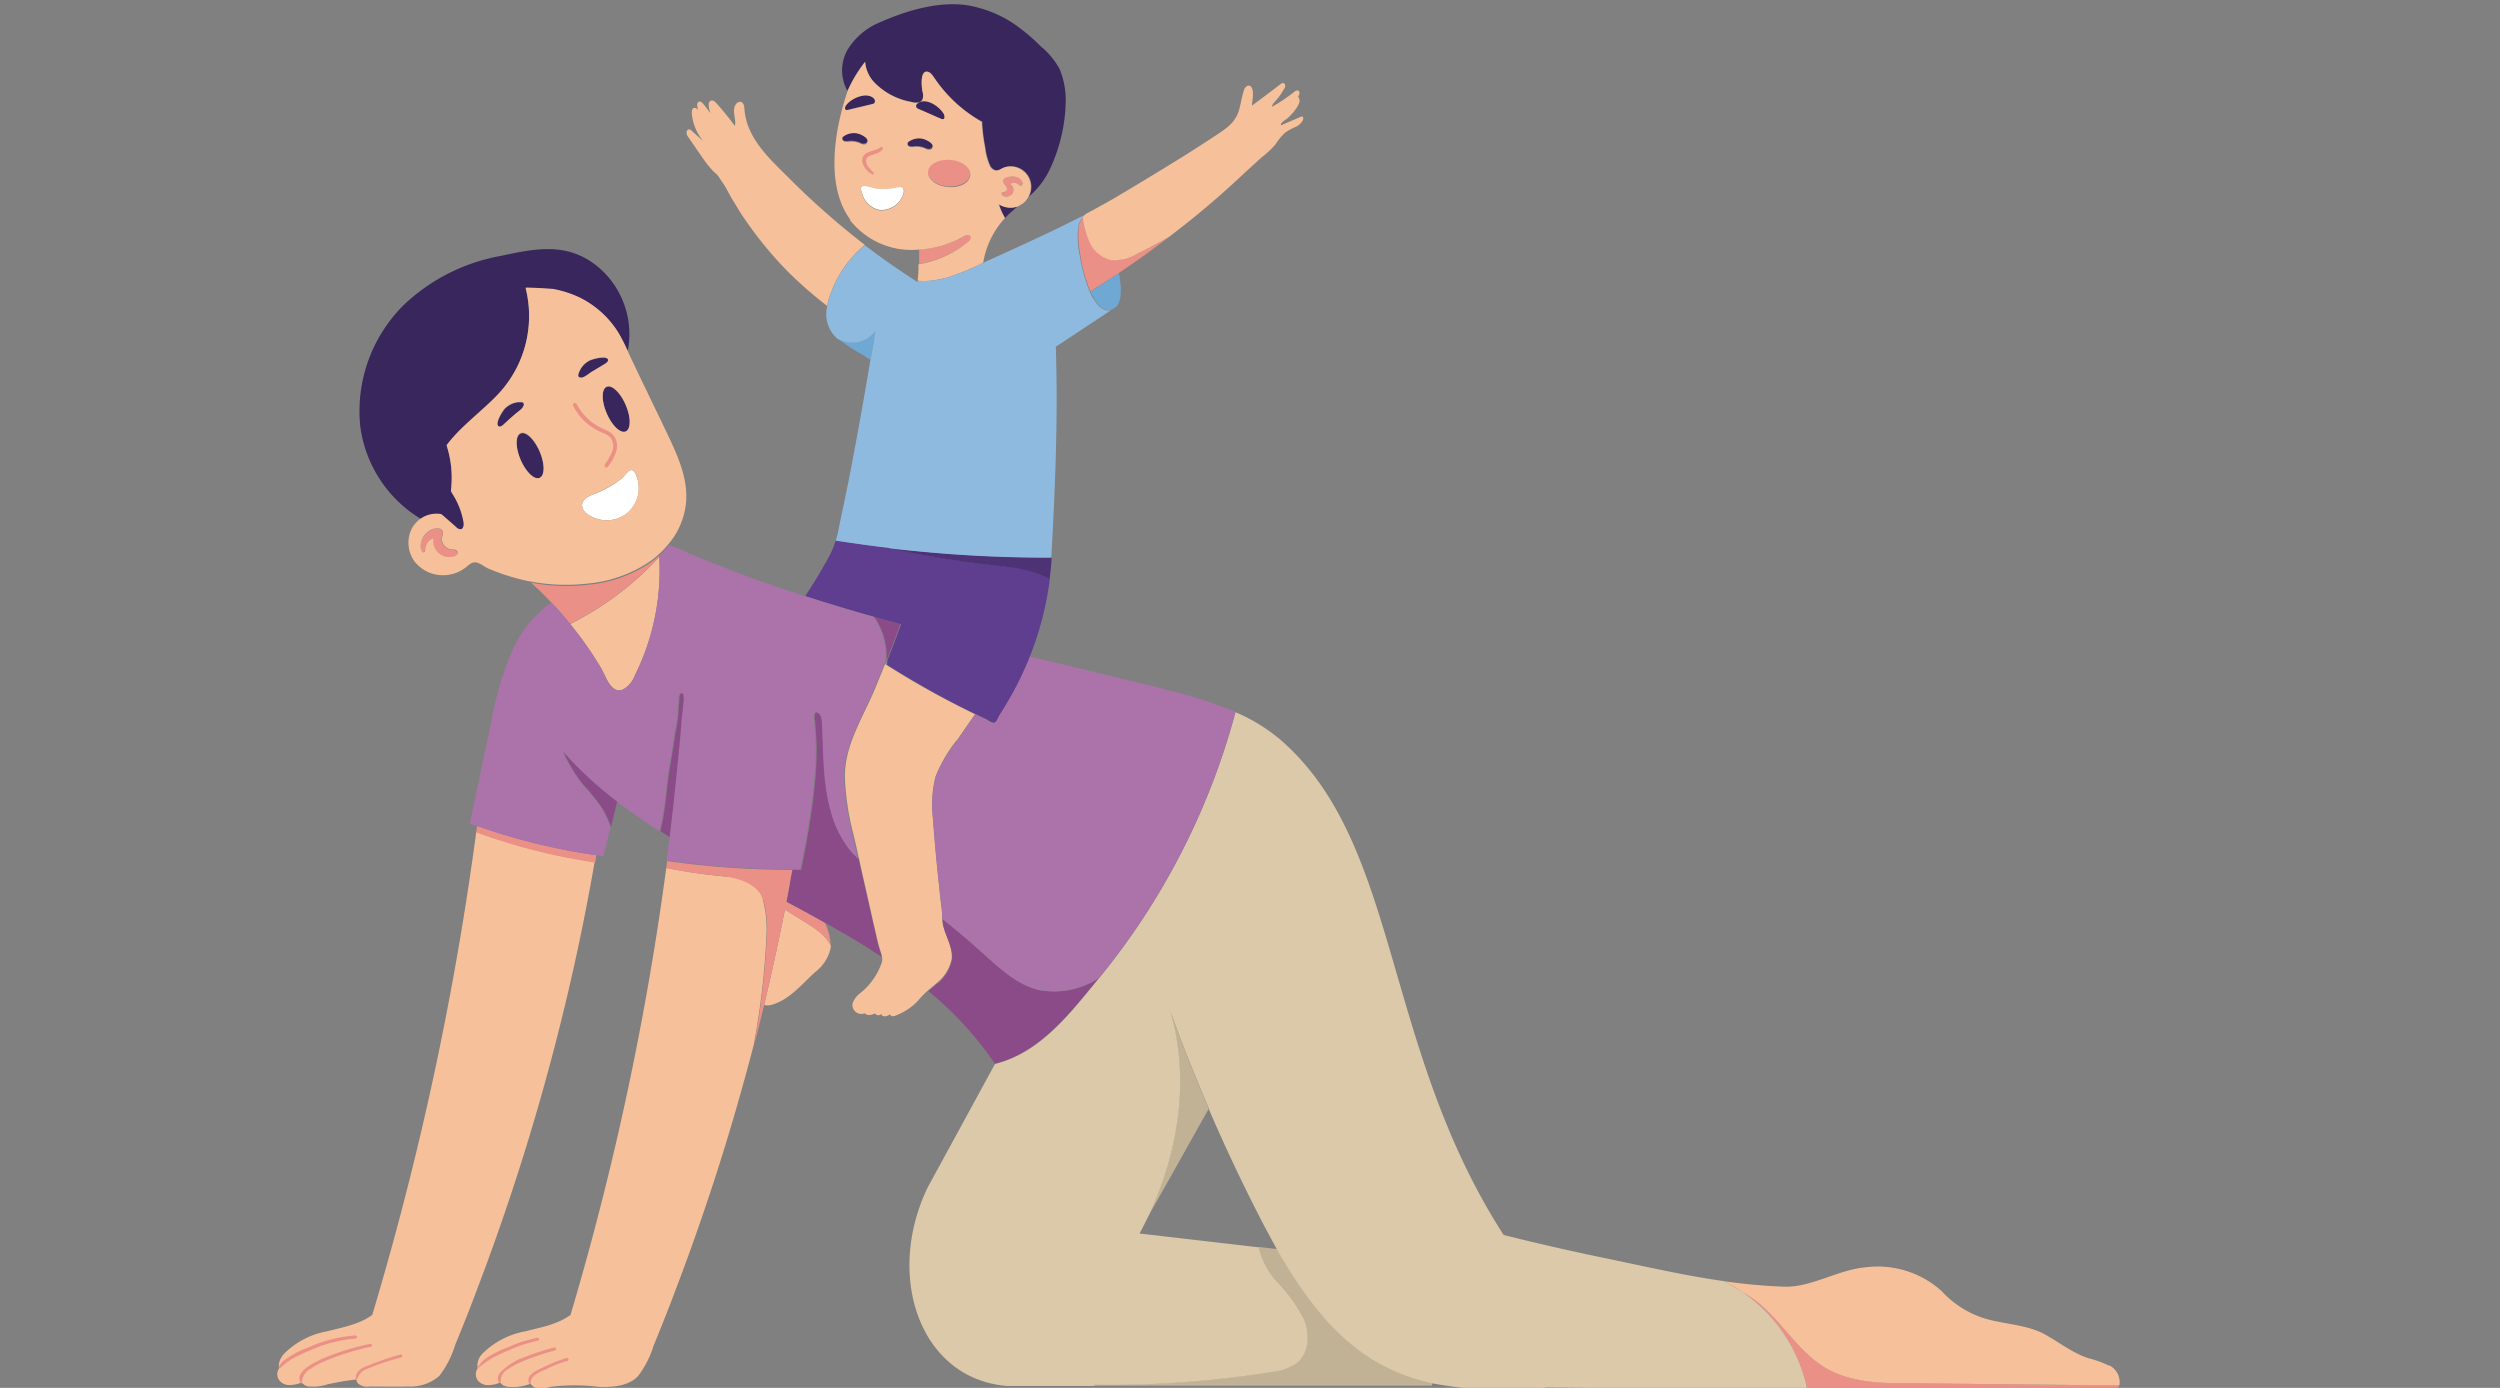 <svg xmlns="http://www.w3.org/2000/svg" xmlns:xlink="http://www.w3.org/1999/xlink" width="281" height="156" viewBox="0 0 281 156"><rect x="0" y="0" width="281" height="156" fill="#808080" stroke="none"/><defs><clipPath id="a"><rect width="281" height="156" transform="translate(-31.172 -0.48)" fill="#fff" stroke="#707070" stroke-width="1"/></clipPath></defs><g transform="translate(31.172 0.48)"><g clip-path="url(#a)"><g transform="translate(-0.004 -0.003)"><path d="M22.616,3.489s.165.4,0,.5c-.066.066-.132.066-.231.1-.924.231-1.816.429-2.74.66-.066,0-.132.033-.2,0-.2-.066-.132-.363,0-.528C19.975,3.423,21.824,2.565,22.616,3.489Z" transform="translate(44.479 7.117)" fill="#38265c"/><path d="M27.66,7.968c.165.2-.066.5-.264.66a11.97,11.97,0,0,1-5.546,2.509V9.487A11.374,11.374,0,0,0,26.967,8c.231-.132.561-.264.726-.033Z" transform="translate(50.297 18.056)" fill="#eb9086"/><path d="M8.742,20.3c.165.066.33.2.3.363,0,.165-.2.3-.363.33a1.786,1.786,0,0,1-2.344-2.014,1.323,1.323,0,0,0-.924,1.056c-.033.165,0,.594-.264.528-.165-.033-.231-.5-.264-.627a2.149,2.149,0,0,1,1.552-2.047.818.818,0,0,1,.561,0,.537.537,0,0,1,.4.4,2.973,2.973,0,0,1-.1.528,1.136,1.136,0,0,0,.924,1.387,1.454,1.454,0,0,1,.528.066Z" transform="translate(11.211 41.077)" fill="#eb9086"/><path d="M22.359,28.2A351.393,351.393,0,0,1,10.672,82.477c-1.486,1.089-3.3,1.387-5.084,1.849A9.112,9.112,0,0,0,.735,86.868a2.606,2.606,0,0,0-.462.759,1.553,1.553,0,0,0-.066.858,1.182,1.182,0,0,0-.165.99A1.267,1.267,0,0,0,.9,90.3a1.657,1.657,0,0,0,.4.066,3.689,3.689,0,0,0,1.453-.3c0,.033.066.1.1.132a1.08,1.08,0,0,0,.891.33A4.915,4.915,0,0,0,5.588,90.3c.231-.066.5-.1.759-.165.825-.165,1.684-.3,2.542-.4a.7.7,0,0,0,.165.429,1.479,1.479,0,0,0,1.288.363c1.486,0,2.971.033,4.457,0a4.836,4.836,0,0,0,3.433-1.221,10.9,10.9,0,0,0,1.75-3.433c.825-2.014,1.651-4.061,2.41-6.107a259.366,259.366,0,0,0,8.55-26.576c1.882-7.131,3.466-14.361,4.721-21.624a66.765,66.765,0,0,1-13.37-3.4Z" transform="translate(0.004 64.838)" fill="#f6c19a"/><path d="M20.273,31.271c-.033.264-.1.528-.132.825A66.764,66.764,0,0,1,6.77,28.7a6.336,6.336,0,0,1,.1-.726A69.751,69.751,0,0,0,20.273,31.271Z" transform="translate(15.593 64.378)" fill="#eb9086"/><path d="M13.667,15.108c.594,1.387.594,2.707,0,2.971s-1.552-.66-2.146-2.047-.594-2.707,0-2.971S13.072,13.722,13.667,15.108Z" transform="translate(25.5 29.964)" fill="#38265c"/><path d="M19.973,18.81a26.588,26.588,0,0,1-2.773,13.4,2.86,2.86,0,0,1-1.321,1.519c-1.354.528-1.948-1.585-2.443-2.41a41.7,41.7,0,0,0-2.608-3.863c-.3-.363-.561-.726-.858-1.089a34.982,34.982,0,0,0,10-7.527Z" transform="translate(22.957 43.298)" fill="#f6c19a"/><path d="M16.479,16.493a3.675,3.675,0,0,1-1.089,4.259A3.716,3.716,0,0,1,11,20.817a1.286,1.286,0,0,1-.627-1.023,1.1,1.1,0,0,1,.5-.825,4.434,4.434,0,0,1,.891-.429,11.279,11.279,0,0,0,3-1.684c.594-.462,1.122-1.75,1.717-.4Z" transform="translate(23.876 36.503)" fill="#fff"/><path d="M10.737,16.7c.594,1.387.594,2.707,0,2.971s-1.552-.66-2.146-2.047-.594-2.707,0-2.971S10.142,15.312,10.737,16.7Z" transform="translate(18.757 33.623)" fill="#38265c"/><path d="M15.827,31.111c-.231.957-.462,1.948-.693,2.905a11.869,11.869,0,0,0-.957-2.08A23.142,23.142,0,0,0,12.064,29.3,16.092,16.092,0,0,1,9.72,25.4a41.384,41.384,0,0,0,6.107,5.678Z" transform="translate(22.382 58.463)" fill="#8b4a88"/><path d="M10.908,24.019c-.726-.759-1.486-1.519-2.278-2.212a21.48,21.48,0,0,0,6.5.231,14.96,14.96,0,0,0,7.131-2.608c.264-.2.528-.429.792-.66V18.9a34.39,34.39,0,0,1-10,7.527c-.693-.825-1.387-1.651-2.146-2.41Z" transform="translate(19.873 43.205)" fill="#eb9086"/><path d="M9.814,13.583c.429-.033.726-.033.594.429-.1.33-.759.726-.99.957-.429.4-.858.792-1.288,1.155a.442.442,0,0,1-.462.165c-.561-.264.429-1.75.66-2.014a2.536,2.536,0,0,1,1.519-.726Z" transform="translate(17.269 31.192)" fill="#38265c"/><path d="M12.6,30.407a11.964,11.964,0,0,1-.231,7.956,3.136,3.136,0,0,0-2.542.363A14.318,14.318,0,0,1,2.9,28.228,16.789,16.789,0,0,1,7.916,14.494a21.312,21.312,0,0,1,10.7-5.381c3.9-.825,7.461-1.618,10.894,1.122a9.88,9.88,0,0,1,3.466,9.508h-.033a14.584,14.584,0,0,0-1.056-2.014,10.665,10.665,0,0,0-4.259-3.863,10.921,10.921,0,0,0-3.037-.99,26.834,26.834,0,0,0-3.1-.132,12.93,12.93,0,0,1-2.674,11.489c-1.783,2.047-4.556,3.929-6.207,6.207Z" transform="translate(6.424 19.189)" fill="#38265c"/><path d="M13.609,12.318c0,.165-.165.3-.3.4l-1.486.891c-.3.165-.858.693-1.221.693-.5,0-.4-.3-.231-.693A2.382,2.382,0,0,1,11.5,12.384C11.793,12.219,13.543,11.724,13.609,12.318Z" transform="translate(23.577 27.703)" fill="#38265c"/><path d="M8.516,35.312a11.763,11.763,0,0,0,.231-7.956c1.684-2.278,4.457-4.16,6.207-6.207A12.812,12.812,0,0,0,17.627,9.661c0-.066,2.839.1,3.1.132a12.125,12.125,0,0,1,3.037.99,10.665,10.665,0,0,1,4.259,3.863c.4.66.726,1.354,1.056,2.047.132.33.3.66.429.957.561,1.155,1.089,2.311,1.651,3.433.759,1.618,1.552,3.2,2.311,4.82,1.222,2.542,2.476,5.249,2.179,8.022a8.433,8.433,0,0,1-1.915,4.49,10.114,10.114,0,0,1-1.155,1.222c-.264.231-.528.462-.792.66a14.835,14.835,0,0,1-7.131,2.608,21.518,21.518,0,0,1-6.5-.231c-.4-.066-.792-.165-1.188-.264a23.094,23.094,0,0,1-3.6-1.222c-.429-.2-.99-.693-1.453-.66-.462,0-.825.462-1.188.693a4.119,4.119,0,0,1-1.948.726,4.049,4.049,0,0,1-3.631-1.519,3.557,3.557,0,0,1-.2-3.9,3.537,3.537,0,0,1,.99-.99,3.136,3.136,0,0,1,2.542-.363Zm20.468-.3a3.737,3.737,0,0,0,1.089-4.259c-.561-1.354-1.122-.066-1.717.4a13.459,13.459,0,0,1-3,1.684,4.434,4.434,0,0,0-.891.429,1.1,1.1,0,0,0-.5.825,1.375,1.375,0,0,0,.627,1.023,3.716,3.716,0,0,0,4.391-.066Zm-.1-9.211c.594-.264.594-1.585,0-2.971s-1.552-2.311-2.146-2.047-.594,1.585,0,2.971S28.291,26.068,28.885,25.8Zm-2.278-7.626s.33-.231.3-.4c-.066-.594-1.816-.1-2.113.066a2.528,2.528,0,0,0-1.122,1.222c-.165.4-.231.693.231.693.33,0,.924-.528,1.221-.693l1.486-.891Zm-7.4,12.842c.594-.264.594-1.585,0-2.971S17.66,25.738,17.066,26s-.594,1.585,0,2.971S18.618,31.285,19.212,31.02ZM17.4,22.932c.132-.462-.165-.462-.594-.429a2.528,2.528,0,0,0-1.519.726c-.231.231-1.221,1.75-.66,2.014.165.066.33-.066.462-.165.429-.4.858-.792,1.288-1.155.231-.231.891-.627.99-.957ZM10,39.472a.387.387,0,0,0-.3-.363,2.566,2.566,0,0,0-.528-.066,1.166,1.166,0,0,1-.924-1.387,1.5,1.5,0,0,0,.1-.528.537.537,0,0,0-.4-.4,1.6,1.6,0,0,0-.561,0,2.073,2.073,0,0,0-1.552,2.047c0,.132.1.594.264.627.3.066.231-.363.264-.528a1.323,1.323,0,0,1,.924-1.056,1.786,1.786,0,0,0,2.344,2.014c.165-.066.33-.165.363-.33Z" transform="translate(10.281 22.206)" fill="#f6c19a"/><path d="M23.272,33.791a4.218,4.218,0,0,1,.792,1.056v.231a4.612,4.612,0,0,1-1.717,2.74c-1.486,1.321-2.806,3.037-4.787,3.664a1.715,1.715,0,0,1-.99.066c.858-3.565,1.618-7.131,2.344-10.729.825.528,1.651,1.023,2.476,1.552a10.286,10.286,0,0,1,1.915,1.42Z" transform="translate(38.146 70.937)" fill="#f6c19a"/><path d="M21.76,32.861a6.819,6.819,0,0,1,.693,2.608,3.552,3.552,0,0,0-.792-1.056,11.5,11.5,0,0,0-1.915-1.42c-.825-.528-1.651-1.023-2.476-1.552a8.443,8.443,0,0,0,.165-.891c1.453.759,2.872,1.519,4.292,2.344Z" transform="translate(39.757 70.315)" fill="#eb9086"/><path d="M29.363,59.261c4.226-7.659,5.876-16.738,3.466-24.991,1.354,3.7,2.806,7.4,4.358,10.993C34.48,50.083,31.509,55.4,29.33,59.228h0Z" transform="translate(67.511 78.876)" fill="#c1b295"/><path d="M20.5,24.87c0-.33,0-.792.231-.759.5.066.627.693.66,1.188.165,3.4.066,6.9,1.056,10.2a11.711,11.711,0,0,0,2.311,4.391l.693.693c.528,2.41,1.089,4.787,1.618,7.2.2.792.363,1.618.561,2.41.1.4.3.924.4,1.387-2.08-1.387-4.226-2.641-6.4-3.863-1.42-.792-2.872-1.585-4.292-2.344.165-.858.33-1.684.462-2.542.066-.33.132-.693.2-1.023h.99c.858-4.061,1.948-10.432,1.717-14.592-.033-.759-.1-1.519-.165-2.311h0Z" transform="translate(39.895 55.494)" fill="#8b4a88"/><path d="M31.9,31.077c.66-.99,1.354-1.981,2.047-2.971a98.134,98.134,0,0,1-9.97-5.546l-.033.033v-.066c-.033,0-.066-.033-.1-.066l-1.089,2.674c-1.354,3.3-3.433,6.306-3.433,10a29.842,29.842,0,0,0,.99,6.57c.2.858.4,1.717.594,2.608.528,2.41,1.089,4.787,1.618,7.2.2.792.363,1.618.561,2.41.1.4.3.924.4,1.387a1.484,1.484,0,0,1,0,.66,7.523,7.523,0,0,1-2.41,3.466,2.428,2.428,0,0,0-.891,1.188,1.017,1.017,0,0,0,.1.627,1.292,1.292,0,0,0,.264.33,1.042,1.042,0,0,0,1.023.132h0a.33.33,0,0,0,.165.132.543.543,0,0,0,.33.066,1.384,1.384,0,0,0,.528-.132l.1-.066a.1.1,0,0,0,.033.066.691.691,0,0,0,.2.132.459.459,0,0,0,.5-.132v.066a.349.349,0,0,0,.231.2c.1,0,.2.033.264,0a.771.771,0,0,0,.462-.231.4.4,0,0,0,.231.231.837.837,0,0,0,.4-.066,6.787,6.787,0,0,0,2.509-1.651,9.826,9.826,0,0,1,1.155-1.188c.3-.264.627-.528.924-.792a4.612,4.612,0,0,0,1.717-2.74c.132-1.321-.66-2.509-.957-3.731a3.526,3.526,0,0,1-.1-.825c0-.363-.033-.726-.066-1.089-.1-.792-.2-1.552-.264-2.344-.3-2.608-.528-5.249-.726-7.857a13.005,13.005,0,0,1,.3-4.655A16.08,16.08,0,0,1,31.9,31.01Z" transform="translate(44.475 51.697)" fill="#f6c19a"/><path d="M65.832,57.628l-.066.264H27.8V57.76a114.845,114.845,0,0,0,20.006-1.453,5.837,5.837,0,0,0,2.839-1.056c1.321-1.122,1.42-3.2.759-4.82a17.915,17.915,0,0,0-3-4.226,8.856,8.856,0,0,1-2.113-3.9l2.113.231c2.971,5.315,6.7,10.432,12.215,13.205A21.607,21.607,0,0,0,65.865,57.6Z" transform="translate(63.99 97.379)" fill="#c1b295"/><path d="M41.384,37.687l-.033.033c-3.334,4.061-6.636,8.385-11.72,9.673a38.96,38.96,0,0,0-7.461-8.154c.3-.264.627-.528.924-.792a4.612,4.612,0,0,0,1.717-2.74c.132-1.321-.66-2.509-.957-3.731a3.525,3.525,0,0,1-.1-.825c1.552,1.222,3.07,2.509,4.523,3.83,1.915,1.717,3.9,3.6,6.4,4.16a9.236,9.236,0,0,0,6.735-1.42Z" transform="translate(51.033 71.696)" fill="#8b4a88"/><path d="M90.877,55.006h0l-33.839-.264a17.871,17.871,0,0,0-7.1-10.861c3.6,1.882,5.546,6.273,9.145,8.385,2.773,1.651,6.174,1.717,9.409,1.75,7.857.066,15.747.165,23.6.231a1.259,1.259,0,0,1-1.188.726Z" transform="translate(114.942 100.992)" fill="#eb9086"/><path d="M92.61,54.062a2.123,2.123,0,0,1,1.155,2.08c0,.066,0,.132-.066.165-7.857-.066-15.747-.165-23.6-.231-3.235,0-6.636-.1-9.409-1.75-3.565-2.113-5.546-6.5-9.145-8.385a14.608,14.608,0,0,0-2.311-1.354,61,61,0,0,0,6.867.627c2.971.1,6.041-1.915,9.145-2.179a10.712,10.712,0,0,1,8.517,2.674,10.946,10.946,0,0,0,5.546,3.268c1.915.462,4.061.594,5.843,1.486,1.684.891,3.2,2.146,5.051,2.773a12.016,12.016,0,0,1,2.377.858Z" transform="translate(113.308 98.932)" fill="#f6c19a"/><path d="M55.2,68.7c-1.552-3.631-3.037-7.3-4.358-10.993,2.41,8.22.726,17.3-3.466,24.991h0l13.4,1.552a8.856,8.856,0,0,0,2.113,3.9,17.915,17.915,0,0,1,3,4.226c.66,1.618.561,3.7-.759,4.82a5.717,5.717,0,0,1-2.839,1.056A115.1,115.1,0,0,1,42.288,99.7v.132H32.483c-9.772-.792-13.734-12.314-8.914-22.317l7.56-13.866c5.117-1.288,8.385-5.612,11.72-9.673l.033-.033A79.718,79.718,0,0,0,58.167,24.1a20.084,20.084,0,0,1,5.018,3.07c13.569,11.72,11.39,34.367,25.123,55.694,3.83.957,7.725,1.849,11.588,2.641,4.292.891,8.716,1.915,13.139,2.542a20.139,20.139,0,0,1,2.311,1.354,17.688,17.688,0,0,1,7.1,10.861L93.162,100a43.085,43.085,0,0,1-12.875-.462,21.606,21.606,0,0,1-5.249-1.849c-5.513-2.773-9.211-7.923-12.215-13.205-.594-1.089-1.188-2.179-1.75-3.268C58.96,77.12,56.979,72.927,55.163,68.7Z" transform="translate(49.535 55.472)" fill="#dcc9a9"/><path d="M48.351,25.9a51.516,51.516,0,0,1,8.022,2.542A79.718,79.718,0,0,1,41.088,58.284a9.236,9.236,0,0,1-6.735,1.42c-2.509-.561-4.49-2.443-6.4-4.16-1.486-1.321-2.971-2.608-4.523-3.83,0-.363-.033-.726-.066-1.089-.1-.792-.2-1.552-.264-2.344-.3-2.608-.528-5.249-.726-7.857a13.005,13.005,0,0,1,.3-4.655,16.08,16.08,0,0,1,2.41-4.094c.66-.99,1.354-1.981,2.047-2.971h0c.363.2.759.363,1.122.528.264.132.627.462.957.4.3-.033.429-.627.594-.858a30.117,30.117,0,0,0,1.552-2.608A35.923,35.923,0,0,0,33.2,22.2c5.051,1.221,10.1,2.41,15.12,3.664Z" transform="translate(51.329 51.099)" fill="#ab73a9"/><path d="M20.753,22.523l-.033.033V22.49h0Z" transform="translate(47.696 51.767)" fill="#9ea0a3"/><path d="M20.832,22.34a2.5,2.5,0,0,1-.033.5c-.033,0-.066-.033-.1-.066.066-.132.1-.264.165-.429Z" transform="translate(47.65 51.421)" fill="#9ea0a3"/><path d="M23.235,21.652c-.5,1.387-1.023,2.74-1.552,4.094A7.8,7.8,0,0,0,20.33,20.86C21.287,21.124,22.278,21.388,23.235,21.652Z" transform="translate(46.799 48.015)" fill="#8b4a88"/><path d="M28.666,27.659c-.957-.264-1.948-.528-2.905-.792-2.608-.726-5.216-1.519-7.791-2.344.561-.858,1.122-1.75,1.651-2.641.462-.825.957-1.618,1.354-2.476A11.94,11.94,0,0,0,21.4,18.25c2.014.33,4.028.594,6.041.825A103.065,103.065,0,0,0,38.868,20.99c2.245.264,4.655.5,6.6,1.585a35.473,35.473,0,0,1-1.651,7.131c-.2.528-.363,1.056-.594,1.585a35.925,35.925,0,0,1-1.849,3.962c-.5.891-.99,1.75-1.552,2.608-.165.231-.33.825-.594.858-.33.066-.693-.3-.957-.4-.363-.165-.759-.363-1.122-.528h0a98.135,98.135,0,0,1-9.97-5.546h0c0-.165.033-.33.033-.5.528-1.354,1.056-2.74,1.552-4.094Z" transform="translate(41.368 42.009)" fill="#5f3e8f"/><path d="M23.136,4.612c.33.1,1.42.594,1.056,1.056a.526.526,0,0,1-.4.132,1.861,1.861,0,0,1-.4-.132A2.45,2.45,0,0,0,22.112,5.5a1.107,1.107,0,0,1-.33,0,.394.394,0,0,1-.3-.165.425.425,0,0,1,.033-.4,1.861,1.861,0,0,1,1.618-.363Z" transform="translate(49.374 10.452)" fill="#38265c"/><path d="M23.362,11.11c-.2,1.089-.4,2.212-.561,3.3-.3-.165-.561-.363-.858-.561a19.5,19.5,0,0,1-2.872-1.882,3.412,3.412,0,0,0,2.344.4,3.359,3.359,0,0,0,1.948-1.255Z" transform="translate(43.899 25.577)" fill="#70a8d4"/><path d="M31.836,13.592c-1.056.693-2.113,1.387-3.2,2.047a16.552,16.552,0,0,1-1.122-4.028,11.08,11.08,0,0,1-.2-3.136,2.684,2.684,0,0,1,.528-1.255,8.6,8.6,0,0,0,.759,2.872,3.482,3.482,0,0,0,2.443,2.014,5.241,5.241,0,0,0,3-.759c1.155-.561,2.311-1.188,3.433-1.816-.693.528-1.42,1.056-2.113,1.585-1.155.825-2.311,1.651-3.5,2.443Z" transform="translate(62.76 16.625)" fill="#eb9086"/><path d="M19.4,3.065a1.555,1.555,0,0,1,.066-.165c0,.066-.033.1-.066.165Z" transform="translate(44.659 6.683)" fill="#9ea0a3"/><path d="M26.975,6.515s.033.3-.1.363-.264-.066-.363-.165a.8.8,0,0,0-.891-.033.828.828,0,0,1,.264,1.056.8.8,0,0,1-1.056.3c-.1-.066-.2-.165-.165-.264,0-.1.132-.132.2-.165a.274.274,0,0,0,.264-.1.362.362,0,0,0,.1-.4,3.479,3.479,0,0,0-.231-.363.686.686,0,0,1-.165-.4c0-.5.99-.528,1.321-.462a1.109,1.109,0,0,1,.858.66Z" transform="translate(56.759 13.5)" fill="#eb9086"/><path d="M28.41,10.62s.33-.2.5-.33A1.306,1.306,0,0,1,28.41,10.62Z" transform="translate(65.394 23.69)" fill="#9ea0a3"/><path d="M34.92,13.179a15.741,15.741,0,0,1-5.348-4.952c-.2-.3-.4-.594-.726-.66-.891-.2-.693,1.75-.594,2.179.066.363.165.759-.033,1.023-.231.33-.726.3-1.155.2a7.64,7.64,0,0,1-4.127-2.113,3.746,3.746,0,0,1-1.122-2.41h0A14.511,14.511,0,0,0,19.9,9.58c0,.066-.033.1-.066.165a4.7,4.7,0,0,1,0-4.622A7.673,7.673,0,0,1,23.5,2.02C26.4.733,30-.357,33.237.105A13.312,13.312,0,0,1,39.08,2.581a22.21,22.21,0,0,1,2.476,2.146,8.7,8.7,0,0,1,2.113,2.542,9.227,9.227,0,0,1,.693,3.631,18.755,18.755,0,0,1-1.684,7.428A9.243,9.243,0,0,1,40.236,21.6h0a2.3,2.3,0,0,0-2.674-3.3c-.33.1-.693.429-1.023.363a1.019,1.019,0,0,1-.66-.561,7.045,7.045,0,0,1-.528-1.981,17.435,17.435,0,0,1-.363-2.938Z" transform="translate(44.258 0.003)" fill="#38265c"/><path d="M19.344,6.293V6.227c.231-.759-.3-1.618.033-2.377.132-.264.429-.528.726-.4.264.132.33.5.33.792C20.7,7.548,23.24,9.793,25.452,12A87.521,87.521,0,0,0,33.969,19.5a12.643,12.643,0,0,0-4.094,6.24,4.246,4.246,0,0,0-.132.627,47.206,47.206,0,0,1-4.358-3.8,42.119,42.119,0,0,1-4.292-5.084,30.792,30.792,0,0,1-1.816-2.773c-.3-.462-.561-.957-.825-1.453-.3-.528-.627-.99-.957-1.486-.2-.264-.5-.462-.726-.726A15.5,15.5,0,0,1,15.515,9.4c-.462-.66-.924-1.354-1.387-2.014a.929.929,0,0,1-.2-.5c0-.2.132-.4.33-.363.1,0,.2.1.264.165.4.363.891.792,1.321,1.188a5.562,5.562,0,0,1-1.321-3.136c0-.231,0-.561.231-.627.2-.066.363.1.462.231,0-.1-.066-.2-.066-.33s-.066-.264,0-.4a.28.28,0,0,1,.264-.231c.132,0,.264.132.363.231.3.363.561.726.858,1.089a2.623,2.623,0,0,1-.2-.726,1.591,1.591,0,0,1,0-.4.4.4,0,0,1,.264-.3c.231-.066.429.132.594.3.759.858,1.453,1.717,2.113,2.608h0Z" transform="translate(32.07 7.549)" fill="#f6c19a"/><path d="M20.863,18.51a146.3,146.3,0,0,0,18.223,1.056c-.033.825-.132,1.618-.231,2.443-1.948-1.089-4.325-1.321-6.6-1.585A103.065,103.065,0,0,1,20.83,18.51Z" transform="translate(47.95 42.607)" fill="#4d3276"/><path d="M30.882,9.15c.231,1.155.429,2.971-.264,3.764a4.3,4.3,0,0,0-.5.33.469.469,0,0,0-.2.066c-.792.132-1.453-.627-1.849-1.321-.132-.264-.264-.5-.4-.759,1.089-.66,2.146-1.354,3.2-2.047Z" transform="translate(63.714 21.067)" fill="#70a8d4"/><path d="M24.884,4.8c.1.2.1.5-.1.528a.419.419,0,0,1-.2-.033c-.858-.363-1.717-.759-2.575-1.122-.066-.033-.165-.066-.2-.132-.132-.132-.033-.4.1-.5.957-.759,2.608.429,3,1.288Z" transform="translate(50.069 7.619)" fill="#38265c"/><path d="M26.65,7.064c-.264.231-.528.462-.825.726-.2.165-.363.363-.561.561A6.555,6.555,0,0,1,24.57,6.8,2.427,2.427,0,0,0,26.65,7.064Z" transform="translate(56.557 15.658)" fill="#38265c"/><path d="M24.651,5.288C25.972,5.42,26.962,6.179,26.9,7s-1.188,1.42-2.509,1.321-2.311-.891-2.245-1.717S23.331,5.188,24.651,5.288Z" transform="translate(50.962 12.153)" fill="#eb9086"/><path d="M24.627,6.533a.82.82,0,0,1,0,.561A2.587,2.587,0,0,1,21.986,8.91a2.57,2.57,0,0,1-1.981-1.816c-.132-.363-.3-.924.2-.924s1.023.264,1.519.3a7.593,7.593,0,0,0,2.113-.132c.3-.066.693-.1.825.2Z" transform="translate(45.737 14.209)" fill="#fff"/><path d="M20.916,4.432c.33.1,1.453.594,1.056,1.056a.526.526,0,0,1-.4.132c-.165,0-.264-.1-.4-.132a2.45,2.45,0,0,0-1.288-.165,1.107,1.107,0,0,1-.33,0,.394.394,0,0,1-.3-.165.425.425,0,0,1,.033-.4A1.861,1.861,0,0,1,20.916,4.4Z" transform="translate(44.265 10.038)" fill="#38265c"/><path d="M20.269,6.846c-.132.165-.165.462,0,.528h.2c.924-.231,1.816-.429,2.74-.66a.357.357,0,0,0,.231-.1.4.4,0,0,0,0-.5C22.613,5.228,20.8,6.087,20.269,6.846ZM31.3,7.9c-.4-.858-2.047-2.047-3-1.288a.345.345,0,0,0-.1.5.691.691,0,0,0,.2.132c.858.363,1.717.759,2.575,1.122.066,0,.132.066.2.033.2-.033.2-.33.1-.528ZM20.764,19.721c-2.872-3.9-1.783-10.135-.33-14.46,0-.066.033-.1.066-.165A15.943,15.943,0,0,1,22.415,1.96h0a3.817,3.817,0,0,0,1.122,2.41,7.64,7.64,0,0,0,4.127,2.113,1.111,1.111,0,0,0,1.155-.2,1.368,1.368,0,0,0,.033-1.023c-.066-.429-.3-2.377.594-2.179.33.066.528.4.726.66a15.741,15.741,0,0,0,5.348,4.952,21.648,21.648,0,0,0,.363,2.938,6.761,6.761,0,0,0,.528,1.981.937.937,0,0,0,.66.561c.363.033.693-.264,1.023-.363a2.3,2.3,0,0,1,2.674,3.3,2.182,2.182,0,0,1-.66.792,5.341,5.341,0,0,1-.594.33,2.427,2.427,0,0,1-2.08-.264,7.207,7.207,0,0,0,.693,1.552,9.706,9.706,0,0,0-2.443,5.018l-.4.2c-2.212,1.023-4.556,2.047-6.966,1.816a16.888,16.888,0,0,0,.1-1.849A11.647,11.647,0,0,0,33.97,22.2c.2-.165.429-.429.264-.66s-.5-.1-.726.033a11.5,11.5,0,0,1-5.117,1.486A8.748,8.748,0,0,1,20.7,19.721Zm19.247-3.83a.683.683,0,0,0,.1-.363,1.06,1.06,0,0,0-.858-.66c-.33-.066-1.288,0-1.321.462a.547.547,0,0,0,.165.4,1.115,1.115,0,0,1,.231.363.306.306,0,0,1-.1.4c-.066.066-.165.066-.264.1a.185.185,0,0,0-.2.165.294.294,0,0,0,.165.264.829.829,0,0,0,1.056-.3.819.819,0,0,0-.264-1.056.8.8,0,0,1,.891.033.421.421,0,0,0,.363.165ZM34.234,14.7c.066-.825-.924-1.618-2.245-1.717s-2.41.462-2.509,1.321c-.066.825.924,1.618,2.245,1.717C33.045,16.156,34.135,15.562,34.234,14.7Zm-4.292-3.037c.4-.5-.726-.99-1.056-1.056a1.971,1.971,0,0,0-1.618.363.3.3,0,0,0-.033.4.444.444,0,0,0,.3.165h.33a2.45,2.45,0,0,1,1.288.165.938.938,0,0,0,.4.132.454.454,0,0,0,.4-.132Zm-3.2,5.183a.666.666,0,0,0,0-.561c-.132-.3-.528-.264-.825-.2a6.52,6.52,0,0,1-2.113.132c-.5-.033-1.023-.3-1.519-.3s-.3.561-.2.924a2.57,2.57,0,0,0,1.981,1.816,2.6,2.6,0,0,0,2.641-1.816Zm-4.127-5.777c.4-.5-.693-.99-1.056-1.056a1.971,1.971,0,0,0-1.618.363.3.3,0,0,0-.033.4.444.444,0,0,0,.3.165h.33a2.45,2.45,0,0,1,1.288.165.938.938,0,0,0,.4.132.454.454,0,0,0,.4-.132Z" transform="translate(43.658 4.52)" fill="#f6c19a"/><path d="M51.652,4.232h0a.778.778,0,0,1,.1.66,2.284,2.284,0,0,1-.33.627,5.965,5.965,0,0,1-.957,1.089c-.165.165-.891.528-.759.825.726-.33,1.486-.627,2.212-.957.066,0,.132-.066.165-.033.132.033.132.231.1.363a1.674,1.674,0,0,1-.891.825,6.972,6.972,0,0,0-1.089.594A6.449,6.449,0,0,0,49.077,9.58a10.665,10.665,0,0,1-1.552,1.453c-.594.528-1.188,1.089-1.783,1.618-1.155,1.089-2.344,2.179-3.532,3.2q-2.526,2.179-5.15,4.16c-1.122.627-2.278,1.255-3.433,1.816a5.117,5.117,0,0,1-3,.759,3.562,3.562,0,0,1-2.443-2.014A10.535,10.535,0,0,1,27.42,17.7a2.977,2.977,0,0,1,.33-.3c.99-.528,1.948-1.056,2.938-1.618,2.641-1.552,5.249-3.136,7.857-4.754,1.288-.792,2.542-1.618,3.8-2.443,1.188-.792,2.212-1.42,2.641-2.872.2-.693.3-1.453.528-2.146a.785.785,0,0,1,.4-.561c.627-.231.66.792.627,1.122,0,.363-.1.726-.1,1.089,1.056-.792,2.146-1.585,3.2-2.41a.593.593,0,0,1,.3-.132c.132,0,.231.165.231.33a.609.609,0,0,1-.165.4,6.974,6.974,0,0,1-.693,1.023c-.231.3-.594.561-.627.924A18.492,18.492,0,0,0,51.19,3.67c.132-.1.3-.231.462-.132a.3.3,0,0,1,.132.264,1.049,1.049,0,0,1-.1.3c0,.033-.033.066-.066.1Z" transform="translate(63.115 6.177)" fill="#f6c19a"/><path d="M27.44,7.305a2.9,2.9,0,0,0,.33-.165,2.977,2.977,0,0,0-.33.3Z" transform="translate(63.161 16.441)" fill="#9ea0a3"/><path d="M25.775,44.538c-2.014-.231-4.028-.528-6.041-.825a11.317,11.317,0,0,0,.363-1.519c.429-2.047.858-4.061,1.255-6.107.792-4.094,1.519-8.187,2.212-12.281a1.4,1.4,0,0,1,.066-.363c.2-1.089.4-2.212.561-3.3A3.26,3.26,0,0,1,22.242,21.4,3.412,3.412,0,0,1,19.9,21a3.655,3.655,0,0,1-1.122-3.631,3.506,3.506,0,0,1,.132-.627A12.643,12.643,0,0,1,23,10.5c1.915,1.486,3.9,2.839,5.942,4.16V14.5c2.41.231,4.754-.792,6.966-1.816l.4-.2c3.764-1.717,7.527-3.4,11.192-5.282v.132a2.5,2.5,0,0,0-.528,1.255,9.99,9.99,0,0,0,.2,3.136A18.688,18.688,0,0,0,48.29,15.75a4.184,4.184,0,0,0,.4.759c.4.693,1.056,1.453,1.849,1.321a.243.243,0,0,0,.2-.066c-2.08,1.387-4.193,2.773-6.273,4.16.264,7.89-.066,15.747-.5,23.638v.066a152.518,152.518,0,0,1-18.223-1.056Z" transform="translate(43.038 16.579)" fill="#8fbadf"/><path d="M39.056,33a5.112,5.112,0,0,0-1.684-2.443A61.621,61.621,0,0,1,28.161,29.4,330.432,330.432,0,0,1,17.4,79.647c-1.486,1.089-3.3,1.387-5.084,1.849a9.112,9.112,0,0,0-4.853,2.542h0a1.885,1.885,0,0,0-.5,1.618,1.182,1.182,0,0,0-.165.99,1.243,1.243,0,0,0,.3.5,1.471,1.471,0,0,0,.957.4,3.689,3.689,0,0,0,1.453-.3c0,.033.066.1.1.132a1.436,1.436,0,0,0,.231.2,2.155,2.155,0,0,0,.66.165,5.507,5.507,0,0,0,2.41-.363,1.246,1.246,0,0,0,.891.561,4.357,4.357,0,0,0,1.288-.2,22.272,22.272,0,0,1,5.546,0c1.519.033,3.268-.066,4.358-1.221a10.9,10.9,0,0,0,1.75-3.433c.825-2.014,1.651-4.061,2.41-6.107A259.365,259.365,0,0,0,37.7,50.4c.1-.33.165-.66.264-.99a86.841,86.841,0,0,0,1.453-12.347,13.086,13.086,0,0,0-.4-4.094Z" transform="translate(15.561 67.669)" fill="#f6c19a"/><path d="M13.339,29.16c-.033.264-.066.528-.1.825q3.021.594,6.141.891c1.783.165,4.127.792,4.754,2.674a11.387,11.387,0,0,1,.4,4.094,86.282,86.282,0,0,1-1.453,12.347c.4-1.552.792-3.07,1.155-4.622.858-3.565,1.618-7.131,2.344-10.729a8.443,8.443,0,0,0,.165-.891c.165-.858.33-1.684.462-2.542.066-.33.132-.693.2-1.023a99.551,99.551,0,0,1-14.031-.99Z" transform="translate(30.482 67.117)" fill="#eb9086"/><path d="M5.533,19.457c.627.561,1.288,1.122,1.915,1.684a.657.657,0,0,0,.528.231c.264-.066.3-.4.3-.66a8.6,8.6,0,0,0-1.321-3.4,2.283,2.283,0,0,0-.528-.726.864.864,0,0,0-.825-.2l-.1,3.07Z" transform="translate(12.67 37.632)" fill="#38265c"/><path d="M21.232,7.96H21.1a1.343,1.343,0,0,1-.627-.429,1.95,1.95,0,0,1-.561-1.056c-.066-1.188,1.387-1.056,2.047-1.552.066-.033.132-.1.2-.066.033,0,.066.1.066.165-.033.264-.33.429-.561.528a2.508,2.508,0,0,0-.363.132c-.594.2-.957.33-.957.759a1.478,1.478,0,0,0,.33.759c.2.2.363.4.528.594,0,.033.066.1.033.132h0Z" transform="translate(45.831 11.164)" fill="#eb9086"/><path d="M13.852,20.828s-.1,0-.132-.033a.256.256,0,0,1-.066-.33,5.974,5.974,0,0,0,.858-1.552,1.58,1.58,0,0,0-.3-1.519,2.455,2.455,0,0,0-.825-.462c-.066,0-.132-.066-.2-.1a6.251,6.251,0,0,1-3.1-2.938.221.221,0,0,1,.4-.2,6.089,6.089,0,0,0,2.872,2.74c.066,0,.132.066.2.1a2.814,2.814,0,0,1,.957.561,1.965,1.965,0,0,1,.4,1.948,5.229,5.229,0,0,1-.924,1.684.2.2,0,0,1-.2.1Z" transform="translate(23.169 31.243)" fill="#eb9086"/><path d="M8.765,49.061H8.7a.475.475,0,0,0-.066-.1c-.462-.99.957-1.519,1.618-1.849a1.173,1.173,0,0,1,.3-.132,13.941,13.941,0,0,1,2.311-.891c.1,0,.2,0,.2.132,0,.1,0,.2-.132.2a11.631,11.631,0,0,0-2.245.858,1.3,1.3,0,0,1-.3.132,6.476,6.476,0,0,0-1.056.561A1.094,1.094,0,0,0,8.8,48.9c0,.066,0,.132-.066.132h0Z" transform="translate(19.672 106.078)" fill="#eb9086"/><path d="M6.847,48.8h0c-.033,0-.033-.066,0-.132a3.555,3.555,0,0,1,1.42-1.288,14.668,14.668,0,0,1,1.618-.792c.1-.033.165-.066.264-.1A15.424,15.424,0,0,1,13.516,45.4c.1,0,.2.033.2.132s-.033.2-.132.2a14.889,14.889,0,0,0-3.3,1.089,2.275,2.275,0,0,1-.264.1c-.5.231-1.023.462-1.519.726a17.242,17.242,0,0,0-1.585,1.122H6.88Z" transform="translate(15.713 104.49)" fill="#eb9086"/><path d="M7.755,49.725H7.689s-.066-.033-.066-.066a.96.96,0,0,1,.165-1.122,6.738,6.738,0,0,1,2.806-1.75A28.46,28.46,0,0,1,13.83,45.73c.1,0,.2,0,.2.132,0,.1,0,.2-.132.2a32.262,32.262,0,0,0-3.433,1.155,9.543,9.543,0,0,0-1.816.957,1.535,1.535,0,0,0-.825,1.42v.165h0Z" transform="translate(17.282 105.25)" fill="#eb9086"/><path d="M2.742,48.842h0c-.033,0-.066-.066-.066-.1-.1-.858.66-1.288,1.321-1.519a2.277,2.277,0,0,0,.264-.1A32.262,32.262,0,0,1,7.694,45.97c.1,0,.2,0,.2.132,0,.1,0,.2-.132.2a25.61,25.61,0,0,0-3.4,1.122,2.272,2.272,0,0,0-.264.1,1.862,1.862,0,0,0-.792.429,3.014,3.014,0,0,0-.5.759s0,.066-.033.066H2.742Z" transform="translate(6.151 105.802)" fill="#eb9086"/><path d="M.116,49.018h0S.05,48.984.05,48.951v-.1a1.96,1.96,0,0,1,.429-.594,9.708,9.708,0,0,1,2.608-1.486c.1-.033.165-.066.264-.1A15.6,15.6,0,0,1,8.634,45.32a.182.182,0,0,1,.033.363,15.06,15.06,0,0,0-5.183,1.354,2.277,2.277,0,0,1-.264.1c-.1.033-.2.1-.3.132-.462.231-.924.429-1.387.693a4.717,4.717,0,0,0-.66.462c-.132.1-.231.2-.363.3-.066.066-.132.1-.2.165,0,0-.132.132-.165.132H.116Z" transform="translate(0.128 104.306)" fill="#eb9086"/><path d="M.99,50.034H.957a.065.065,0,0,1-.066-.066.889.889,0,0,1-.066-.858c.792-1.816,6.9-3.367,7.89-3.5a.168.168,0,0,1,.066.33,7.3,7.3,0,0,0-.825.165c-.627.165-1.255.33-1.882.528q-1.089.347-2.179.792a9.814,9.814,0,0,0-1.849.957,1.764,1.764,0,0,0-.99,1.519v.132a.1.1,0,0,1-.033.066Z" transform="translate(1.73 104.974)" fill="#eb9086"/><path d="M15.153,30.647c.132-1.188.231-2.41.33-3.6.066-.66.165-1.321.2-2.014,0-.264.264-1.618-.2-1.585a.283.283,0,0,0-.231.2.964.964,0,0,0-.066.3c-.033.693-.1,1.354-.132,2.047a17.94,17.94,0,0,1-.3,1.849c-.2,1.321-.4,2.608-.627,3.929-.4,2.311-.462,4.754-1.056,7.032a.247.247,0,0,1-.033.165c.363.231.759.5,1.122.726-.033.363-.1.759-.132,1.122h0c.429-3.4.825-6.768,1.122-10.168Z" transform="translate(30.022 53.975)" fill="#8b4a88"/><path d="M52.043,26.521C49.435,25.8,46.826,25,44.251,24.177A146.264,146.264,0,0,1,29,18.4a10.114,10.114,0,0,1-1.155,1.222v.132a26.588,26.588,0,0,1-2.773,13.4,2.86,2.86,0,0,1-1.321,1.519c-1.354.528-1.948-1.585-2.443-2.41A41.7,41.7,0,0,0,18.7,28.4c-.3-.363-.561-.726-.858-1.089-.693-.825-1.387-1.651-2.146-2.41a13.144,13.144,0,0,0-4.358,5.381,37.042,37.042,0,0,0-2.41,8.187C8.135,42.236,7.342,45.966,6.55,49.73c.264.1.528.2.759.264a69.751,69.751,0,0,0,13.4,3.3,7.711,7.711,0,0,1,.858.132l.792-3.268a11.87,11.87,0,0,0-.957-2.08,23.142,23.142,0,0,0-2.113-2.641,16.092,16.092,0,0,1-2.344-3.9,41.384,41.384,0,0,0,6.107,5.678c1.552,1.188,3.136,2.311,4.82,3.367a.247.247,0,0,1,.033-.165c.594-2.278.66-4.721,1.056-7.032.231-1.321.429-2.608.627-3.929a17.941,17.941,0,0,0,.3-1.849c.033-.693.1-1.354.132-2.047a.444.444,0,0,1,.066-.3.349.349,0,0,1,.231-.2c.462,0,.2,1.354.2,1.585-.066.66-.165,1.321-.2,2.014-.1,1.222-.2,2.41-.33,3.6-.33,3.4-.693,6.8-1.122,10.168h0c-.066.5-.132.99-.2,1.453a95.17,95.17,0,0,0,14.031.99h.99c.858-4.061,1.948-10.432,1.717-14.592-.033-.759-.1-1.519-.165-2.311h0c0-.33,0-.792.231-.759.5.066.627.693.66,1.188.165,3.4.066,6.9,1.056,10.2A11.71,11.71,0,0,0,49.5,53l.693.693c-.2-.858-.4-1.717-.594-2.608a29.842,29.842,0,0,1-.99-6.57c0-3.7,2.113-6.7,3.433-10l1.089-2.674c.066-.132.1-.264.165-.429a7.8,7.8,0,0,0-1.354-4.886Z" transform="translate(15.086 42.354)" fill="#ab73a9"/></g></g></g></svg>